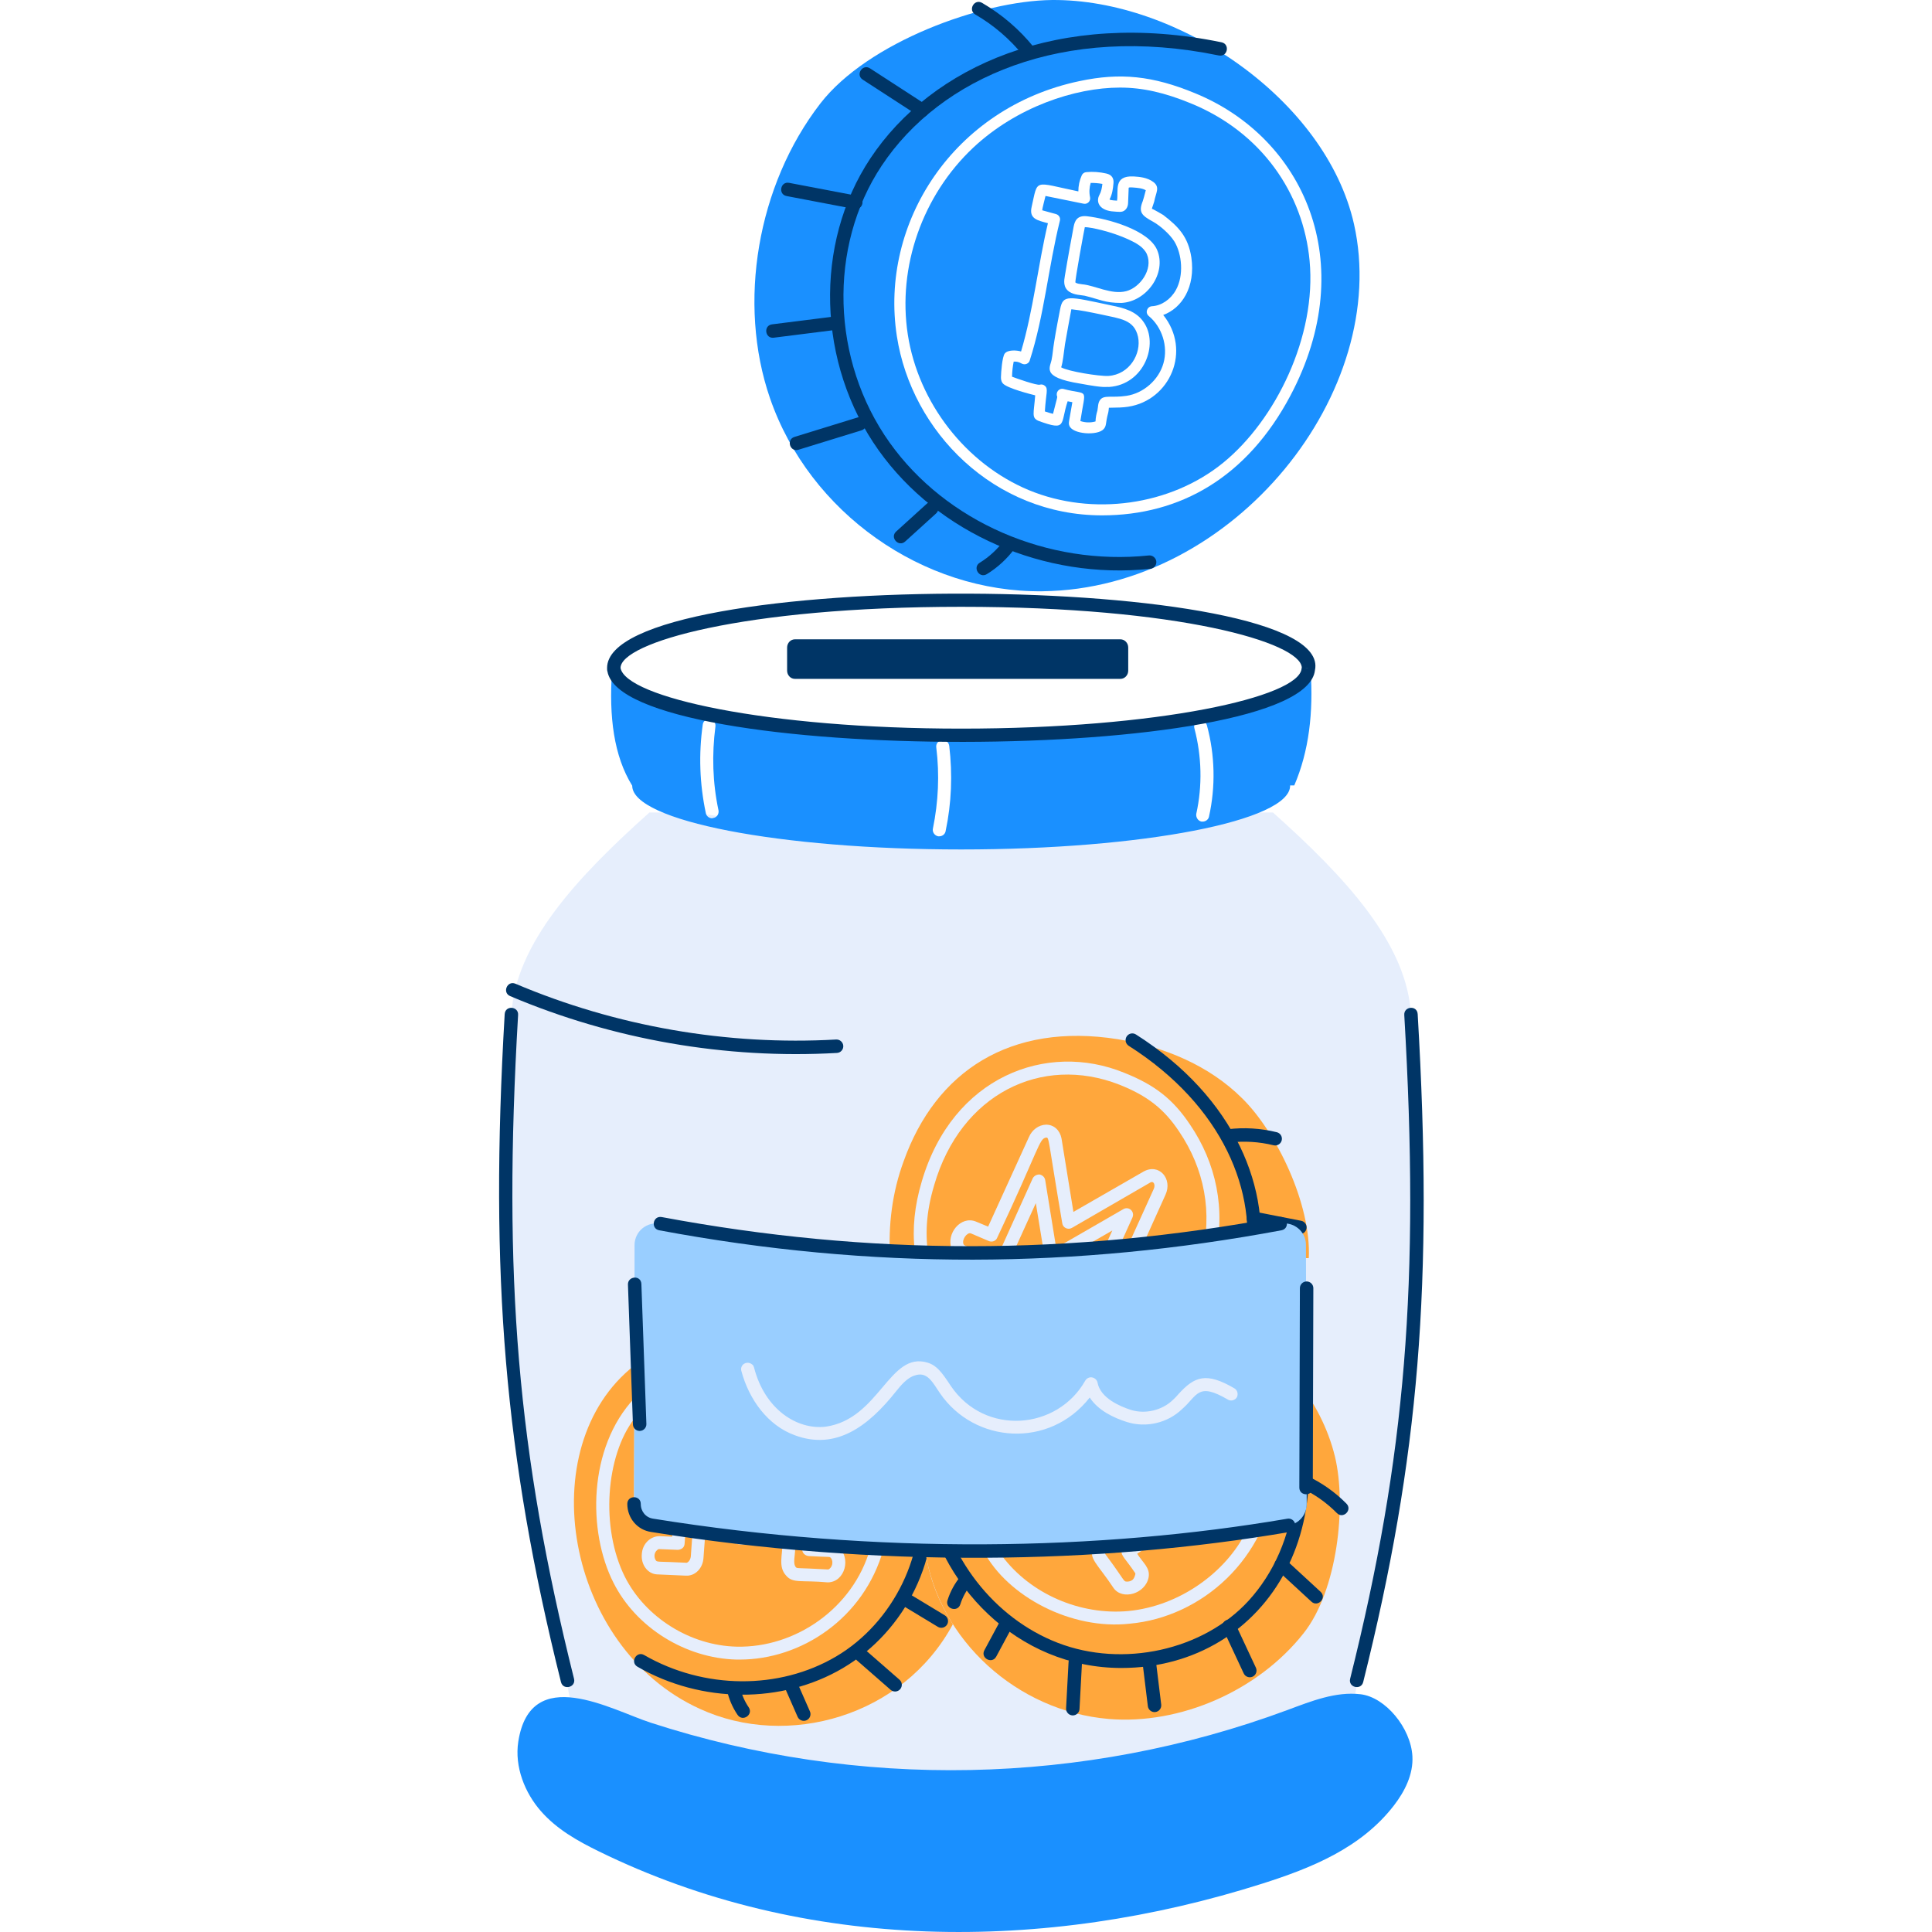 <svg width="120" height="120" viewBox="0 0 120 120" fill="none" xmlns="http://www.w3.org/2000/svg">
<g opacity="0.42">
<path d="M87.639 63.014C87.386 58.615 83.592 54.509 79.064 50.464H76.572C76.041 50.985 75.305 51.331 74.341 51.331C59.409 51.331 63.254 52.215 58.345 52.215C58.184 52.215 43.249 50.615 43.087 50.464H40.339C35.81 54.509 32.016 58.615 31.764 63.014C30.847 78.691 31.61 89.805 35.249 104.373C35.248 115.812 84.265 115.812 84.266 104.373C87.904 89.805 88.555 78.691 87.639 63.014Z" fill="#C3D7F9"/>
</g>
<path d="M42.585 95.045C42.73 95.077 42.875 95.093 43.02 95.109L42.907 96.681C42.875 96.921 42.73 97.049 42.649 97.066C40.944 96.978 40.846 97.034 40.749 96.937C40.583 96.717 40.623 96.359 40.91 96.216L42.102 96.264C42.327 96.248 42.505 96.12 42.521 95.895L42.585 95.045Z" fill="#FFA73C"/>
<path d="M51.698 97.098C51.682 97.338 51.489 97.483 51.44 97.483C49.457 97.37 49.524 97.435 49.428 97.338C49.231 97.076 49.393 96.684 49.412 95.863C49.556 95.879 49.702 95.895 49.846 95.895C49.855 96.197 49.761 96.299 49.927 96.504C50.007 96.585 50.104 96.633 50.217 96.649C51.588 96.73 51.505 96.665 51.601 96.761C51.65 96.809 51.714 96.937 51.698 97.098Z" fill="#FFA73C"/>
<path d="M52.036 96.072C52.91 96.724 52.484 98.284 51.408 98.284C49.801 98.135 49.246 98.363 48.832 97.867C48.319 97.32 48.607 96.596 48.607 95.783C47.995 95.735 47.383 95.671 46.771 95.59C46.334 96.092 45.568 96.044 45.225 95.43L45.209 95.398C44.742 95.366 44.275 95.302 43.809 95.222L43.696 96.745C43.664 97.402 43.181 97.9 42.601 97.867L40.798 97.787C40.208 97.748 39.806 97.164 39.864 96.536C39.896 95.879 40.411 95.414 40.959 95.414L41.748 95.446L41.78 94.933C41.361 94.885 40.927 94.805 40.508 94.741C39.848 94.644 39.381 94.083 39.381 93.41C39.381 91.694 39.397 89.946 39.397 88.118C37.626 90.415 37.285 94.895 38.817 97.948C40.089 100.465 42.875 102.213 45.757 102.277C49.394 102.359 52.98 99.909 54.049 96.184C53.372 96.152 52.712 96.12 52.036 96.072Z" fill="#FFA73C"/>
<path d="M57.462 96.312C56.593 96.312 55.739 96.28 54.87 96.232C53.656 100.538 49.748 103.079 45.95 103.079H45.741C42.569 102.998 39.51 101.09 38.109 98.316C36.494 95.142 36.517 89.931 39.397 86.851V84.815C32.981 89.862 35.099 102.336 43.47 106.141C48.917 108.645 56.101 106.614 59.185 100.882C58.309 99.514 57.718 98.019 57.462 96.312Z" fill="#FFA73C"/>
<path d="M39.595 103.523C39.116 103.248 39.535 102.522 40.012 102.799C43.718 104.935 48.392 104.972 51.921 102.893C55.519 100.775 57.651 96.365 56.991 92.407C56.954 92.18 57.107 91.965 57.335 91.927C57.56 91.892 57.778 92.042 57.816 92.27C58.542 96.624 56.293 101.289 52.345 103.613C48.574 105.834 43.569 105.814 39.595 103.523Z" fill="#003566"/>
<path d="M58.251 101.045L56.053 99.717C55.579 99.429 56.014 98.715 56.485 99.001L58.683 100.331C58.881 100.45 58.944 100.707 58.825 100.905C58.706 101.1 58.451 101.166 58.251 101.045Z" fill="#003566"/>
<path d="M55.32 104.96L53.212 103.119C52.797 102.757 53.344 102.124 53.762 102.49L55.87 104.331C56.044 104.482 56.062 104.746 55.91 104.92C55.758 105.094 55.495 105.112 55.32 104.96Z" fill="#003566"/>
<path d="M49.541 106.634L48.83 105.014C48.607 104.508 49.372 104.17 49.594 104.677L50.306 106.298C50.399 106.509 50.303 106.756 50.092 106.849C49.883 106.94 49.635 106.848 49.541 106.634Z" fill="#003566"/>
<path d="M45.812 106.514C45.498 106.056 45.27 105.526 45.154 104.981C45.04 104.443 45.857 104.259 45.971 104.807C46.065 105.245 46.248 105.673 46.501 106.041C46.813 106.495 46.128 106.97 45.812 106.514Z" fill="#003566"/>
<path d="M65.319 78.128C65.335 78.128 65.335 78.144 65.351 78.144H62.775L62.791 78.128L64.337 74.729L64.772 77.391C64.82 77.728 65.029 78 65.319 78.128Z" fill="#FFA73C"/>
<path d="M69.087 76.429L68.314 78.144H66.06C66.171 78.117 66.047 78.173 69.087 76.429Z" fill="#FFA73C"/>
<path d="M71.647 73.879L69.715 78.144H69.199L70.343 75.611C70.49 75.244 70.115 74.912 69.779 75.098L65.834 77.375C65.734 77.45 65.606 77.443 65.561 77.263L64.917 73.286C64.885 73.109 64.739 72.981 64.562 72.949C64.401 72.949 64.224 73.029 64.144 73.19L62.067 77.792C61.954 78.032 61.745 78.128 61.648 78.08C59.768 77.28 59.921 77.392 59.845 77.279C59.727 76.984 60.071 76.531 60.296 76.605L61.423 77.086C61.616 77.166 61.858 77.086 61.938 76.878C64.568 71.308 64.533 70.72 64.981 70.656C65.171 70.656 65.072 70.622 65.979 75.98C66.014 76.258 66.334 76.406 66.575 76.268L71.421 73.462C71.666 73.299 71.79 73.617 71.647 73.879Z" fill="#FFA73C"/>
<path d="M73.241 70.287C74.788 72.574 75.356 75.317 74.609 78.144H70.616L72.387 74.216C72.852 73.22 71.989 72.221 71.019 72.773L66.672 75.274L65.931 70.704C65.834 70.207 65.464 69.855 64.981 69.855H64.965C64.514 69.871 64.096 70.175 63.902 70.64L61.374 76.188L60.602 75.868C59.67 75.502 58.755 76.622 59.104 77.567C59.278 78.028 59.636 78.086 59.732 78.144H57.687C57.46 76.79 57.494 75.378 58.025 73.607C59.666 67.954 64.684 65.481 69.522 67.369C71.26 68.059 72.307 68.876 73.241 70.287Z" fill="#FFA73C"/>
<path d="M75.447 78.144C76.172 75.097 75.519 72.213 73.917 69.855C72.87 68.283 71.727 67.385 69.827 66.632C65.017 64.663 59.161 66.87 57.253 73.382C56.802 74.889 56.657 76.333 56.818 77.663C56.834 77.824 56.866 77.984 56.898 78.144H55.288C55.159 76.124 55.417 74.056 56.126 72.131C58.121 66.535 62.761 63.489 69.425 64.547C72.291 65.012 75.092 66.166 77.153 68.219C79.278 70.303 81.452 74.793 81.291 78.144H75.447Z" fill="#FFA73C"/>
<path d="M77.303 78.642C78.164 74.112 75.976 68.686 70.106 64.957C69.911 64.833 69.854 64.575 69.977 64.38C70.101 64.184 70.361 64.128 70.554 64.252C76.743 68.182 79.043 73.957 78.124 78.798C78.022 79.341 77.2 79.185 77.303 78.642Z" fill="#003566"/>
<path d="M79.104 71.135C78.202 70.913 77.278 70.858 76.361 70.968C76.134 70.998 75.924 70.833 75.896 70.604C75.869 70.375 76.032 70.167 76.261 70.139C77.281 70.015 78.306 70.078 79.303 70.324C79.528 70.379 79.665 70.605 79.61 70.829C79.553 71.057 79.321 71.191 79.104 71.135Z" fill="#003566"/>
<path d="M80.658 76.644L77.774 76.079C77.228 75.973 77.397 75.147 77.935 75.259L80.818 75.825C81.045 75.869 81.193 76.088 81.148 76.315C81.102 76.55 80.871 76.69 80.658 76.644Z" fill="#003566"/>
<path d="M70.326 98.14C70.214 98.22 70.101 98.236 70.004 98.236C69.76 98.236 69.908 98.214 68.668 96.553C68.562 96.447 68.724 96.227 68.861 96.136L69.006 96.039C69.328 96.023 69.65 95.991 69.972 95.975C69.875 96.056 69.701 96.089 69.666 96.328C69.616 96.63 69.923 96.832 70.52 97.723C70.536 97.755 70.462 98.043 70.326 98.14Z" fill="#FFA73C"/>
<path d="M71.663 95.815L70.633 96.504C70.985 97.071 71.455 97.375 71.341 97.98C71.134 99.009 69.712 99.405 69.167 98.637C68.182 97.148 67.577 96.784 67.912 96.12C65.947 96.248 63.999 96.312 62.035 96.344C62.099 96.456 62.164 96.553 62.244 96.649C64.015 99.006 67.09 100.337 70.085 100.064C73.297 99.751 76.138 97.645 77.395 95.141C75.479 95.414 73.579 95.639 71.663 95.815Z" fill="#FFA73C"/>
<path d="M80.969 101.443C78.135 105.035 73.289 107.136 68.861 106.767C63.212 106.292 58.302 101.904 57.462 96.312C58.685 96.344 59.893 96.36 61.1 96.36C62.589 99.158 66.534 101.252 70.165 100.85C74.663 100.447 78.733 96.789 79.23 91.758H80.502V85.649C81.629 87.076 82.483 88.696 82.917 90.475C83.642 93.49 83.078 98.781 80.969 101.443Z" fill="#FFA73C"/>
<path d="M69.645 103.601C63.2 103.601 58.175 98.43 57.314 92.429C57.235 91.882 58.064 91.764 58.14 92.311C58.77 96.688 61.737 100.507 65.703 102.04C69.747 103.602 74.729 102.505 77.548 99.429C80.663 96.025 81.665 90.266 78.631 84.019C78.389 83.524 79.14 83.155 79.382 83.653C84.456 94.097 78.85 103.601 69.645 103.601Z" fill="#003566"/>
<path d="M83.036 93.98C82.385 93.321 81.629 92.791 80.79 92.406C80.288 92.176 80.633 91.417 81.137 91.646C82.07 92.074 82.909 92.662 83.631 93.394C84.018 93.787 83.425 94.374 83.036 93.98Z" fill="#003566"/>
<path d="M81.455 99.482L79.299 97.494C78.893 97.118 79.459 96.507 79.866 96.88L82.023 98.868C82.434 99.249 81.856 99.85 81.455 99.482Z" fill="#003566"/>
<path d="M77.249 103.938L75.963 101.185C75.728 100.683 76.489 100.333 76.719 100.832L78.006 103.584C78.103 103.793 78.013 104.042 77.805 104.14C77.597 104.237 77.348 104.149 77.249 103.938Z" fill="#003566"/>
<path d="M71.295 105.975L70.973 103.34C70.946 103.111 71.108 102.903 71.338 102.875C71.558 102.845 71.774 103.01 71.803 103.239L72.125 105.873C72.153 106.102 71.99 106.31 71.761 106.338C71.544 106.368 71.325 106.212 71.295 105.975Z" fill="#003566"/>
<path d="M66.633 106.547C66.626 106.547 66.618 106.547 66.611 106.547C66.381 106.534 66.204 106.337 66.216 106.107L66.371 103.217C66.398 102.663 67.234 102.711 67.205 103.262L67.05 106.152C67.039 106.375 66.854 106.547 66.633 106.547Z" fill="#003566"/>
<path d="M61.142 102.498L62.012 100.882C62.277 100.395 63.008 100.793 62.748 101.278L61.878 102.894C61.618 103.38 60.881 102.987 61.142 102.498Z" fill="#003566"/>
<path d="M58.852 99.394C59.025 98.845 59.312 98.322 59.681 97.882C60.035 97.459 60.678 97.995 60.322 98.419C60.022 98.776 59.789 99.2 59.648 99.645C59.481 100.173 58.685 99.923 58.852 99.394Z" fill="#003566"/>
<path d="M81.404 41.633C81.404 41.633 81.356 41.617 81.259 41.569C81.05 43.846 71.469 45.674 59.7 45.674C48.043 45.674 38.543 43.878 38.141 41.633C38.06 41.665 38.012 41.681 38.012 41.681C37.819 44.52 38.125 46.957 39.268 48.801C39.268 50.982 48.429 52.761 59.7 52.761C70.971 52.761 80.132 50.982 80.132 48.801V48.785H80.389C81.307 46.652 81.581 44.247 81.404 41.633ZM44.307 50.805C44.176 50.871 43.885 50.766 43.84 50.501C43.454 48.689 43.39 46.845 43.648 45.017C43.664 44.792 43.873 44.648 44.098 44.664C44.307 44.696 44.469 44.904 44.436 45.129C44.211 46.861 44.259 48.608 44.629 50.34C44.662 50.549 44.533 50.773 44.307 50.805ZM58.734 51.623C58.702 51.816 58.525 51.944 58.347 51.944H58.267C58.041 51.896 57.897 51.671 57.945 51.463C58.283 49.811 58.363 48.111 58.154 46.428C58.08 45.913 58.88 45.778 58.959 46.331C59.169 48.095 59.104 49.875 58.734 51.623ZM75.092 50.725C75.06 50.901 74.883 51.03 74.706 51.03H74.625C74.4 50.982 74.271 50.757 74.303 50.549C74.69 48.801 74.641 46.973 74.191 45.257C74.038 44.765 74.806 44.539 74.963 45.049C75.463 46.893 75.511 48.849 75.092 50.725Z" fill="#1A90FF"/>
<path d="M37.73 41.707C37.707 41.653 37.707 41.554 37.707 41.489C37.707 35.194 83.002 35.428 81.674 41.628C81.028 47.539 38.78 47.561 37.73 41.707ZM59.7 37.69C46.077 37.69 38.543 39.936 38.543 41.489C38.866 43.308 47.628 45.256 59.7 45.256C71.958 45.256 80.681 43.293 80.843 41.531C80.845 41.506 80.85 41.482 80.857 41.458C80.757 39.907 73.232 37.69 59.7 37.69ZM81.1 41.489L81.106 41.492L81.275 41.489H81.1Z" fill="#003566"/>
<path d="M70.076 40.22V41.656C70.076 41.937 69.858 42.166 69.59 42.166H49.373C49.106 42.166 48.889 41.937 48.889 41.656V40.22C48.889 39.938 49.106 39.709 49.373 39.709H69.59C69.858 39.709 70.076 39.938 70.076 40.22Z" fill="#003566"/>
<path d="M81.114 77.311C81.114 76.477 80.341 75.852 79.52 76.012C66.656 78.417 53.888 78.417 41.023 76.012C40.186 75.852 39.429 76.477 39.413 77.311C39.413 84.978 39.381 92.762 39.381 93.41C39.381 94.083 39.848 94.644 40.508 94.74C41.539 94.899 43.093 95.132 43.808 95.222C52.748 96.756 66.828 96.9 80.035 94.74C80.679 94.644 81.162 94.083 81.162 93.41C81.146 88.551 81.13 83.212 81.114 77.311ZM76.815 86.803C76.702 86.98 76.445 87.044 76.268 86.932C74.379 85.825 74.394 86.674 73.418 87.525C72.516 88.391 71.18 88.695 70.004 88.327C69.183 88.07 68.201 87.605 67.686 86.803C65.183 89.998 60.519 89.664 58.38 86.531L58.219 86.29C57.854 85.723 57.508 85.206 56.85 85.424C56.369 85.544 55.95 86.051 55.643 86.434C53.944 88.574 51.932 90.104 49.363 89.144C47.692 88.539 46.521 86.928 46.047 85.152C45.938 84.722 46.466 84.45 46.787 84.815C46.803 84.863 46.819 84.895 46.836 84.943C47.508 87.55 49.514 88.82 51.279 88.615C54.633 88.138 55.233 83.9 57.623 84.639C58.182 84.814 58.492 85.223 59.056 86.082C61.172 89.207 65.678 88.828 67.412 85.745C67.645 85.397 68.105 85.553 68.169 85.873C68.346 86.835 69.553 87.349 70.246 87.573C71.132 87.846 72.178 87.605 72.854 86.948C72.983 86.835 73.08 86.723 73.192 86.595C74.192 85.495 74.91 85.197 76.686 86.242C76.863 86.354 76.928 86.611 76.815 86.803Z" fill="#99CEFF"/>
<path d="M40.944 76.415C40.405 76.313 40.548 75.497 41.098 75.593C53.999 78.007 66.542 78.006 79.44 75.593C79.985 75.492 80.135 76.312 79.594 76.415C66.819 78.804 54.183 78.891 40.944 76.415Z" fill="#003566"/>
<path d="M40.441 95.153C39.588 95.029 38.963 94.295 38.963 93.41C38.963 92.857 39.799 92.857 39.799 93.41C39.799 93.884 40.115 94.261 40.568 94.327C54.521 96.576 68.285 96.326 79.964 94.329C80.183 94.288 80.408 94.442 80.447 94.67C80.486 94.898 80.332 95.114 80.105 95.153C68.3 97.174 54.421 97.406 40.441 95.153Z" fill="#003566"/>
<path d="M39.73 88.879C39.506 88.879 39.321 88.701 39.313 88.476L39.003 79.787C38.985 79.255 39.817 79.175 39.838 79.757L40.148 88.446C40.156 88.676 39.975 88.87 39.745 88.878C39.74 88.879 39.735 88.879 39.73 88.879Z" fill="#003566"/>
<path d="M80.704 92.394L80.738 80.01C80.739 79.779 80.926 79.593 81.156 79.593H81.157C81.388 79.594 81.575 79.781 81.574 80.012L81.54 92.396C81.538 92.954 80.702 92.948 80.704 92.394Z" fill="#003566"/>
<path d="M31.687 61.87C31.178 61.653 31.506 60.884 32.014 61.1C38.264 63.753 45.154 64.95 51.938 64.566C52.16 64.554 52.365 64.73 52.378 64.959C52.391 65.19 52.216 65.387 51.985 65.4C45.083 65.795 38.055 64.573 31.687 61.87Z" fill="#003566"/>
<path d="M32.192 108.173C31.948 109.744 32.603 111.362 33.596 112.493C34.588 113.625 35.882 114.347 37.174 114.981C50.042 121.296 64.908 121.284 78.41 116.993C81.416 116.037 84.531 114.8 86.583 112.135C87.242 111.28 87.79 110.215 87.727 109.083C87.63 107.327 86.056 105.418 84.511 105.233C82.966 105.049 81.445 105.663 79.969 106.211C67.296 110.912 53.325 111.189 40.414 106.999C37.98 106.209 32.953 103.285 32.192 108.173Z" fill="#1A90FF"/>
<path d="M34.843 104.475C31.346 90.467 30.397 79.224 31.347 62.99C31.381 62.425 32.214 62.496 32.18 63.039C31.224 79.387 32.133 90.177 35.654 104.272C35.787 104.808 34.979 105.011 34.843 104.475Z" fill="#003566"/>
<path d="M83.86 104.272C87.314 90.443 88.193 79.653 87.222 63.039C87.189 62.499 88.023 62.419 88.055 62.99C89.033 79.699 88.147 90.555 84.671 104.474C84.536 105.01 83.727 104.809 83.86 104.272Z" fill="#003566"/>
<path d="M71.238 15.793C71.631 16.731 70.813 17.856 69.958 18.083C69.042 18.327 67.987 17.718 67.215 17.658C67.057 17.635 66.891 17.619 66.796 17.548C66.751 17.474 67.355 14.185 67.381 14.108C67.748 14.108 69.058 14.391 70.108 14.88C70.551 15.084 71.041 15.344 71.238 15.793Z" fill="#1A90FF"/>
<path d="M72.946 15.005C72.656 14.535 72.032 13.995 71.602 13.761C70.908 13.383 70.703 13.179 70.978 12.494C71.068 12.223 71.034 12.3 71.167 11.817C70.954 11.691 70.685 11.668 70.361 11.644C70.163 11.628 70.108 11.652 70.108 11.66C70.1 11.675 70.1 11.746 70.1 11.793L70.069 12.573C70.069 12.667 70.053 12.935 69.831 13.085C69.665 13.189 69.532 13.166 69.033 13.124C68.248 13.018 68.064 12.515 68.29 12.101C68.401 11.896 68.44 11.683 68.472 11.423C68.219 11.376 67.982 11.361 67.745 11.361C67.658 11.644 67.642 11.951 67.705 12.25C67.755 12.485 67.551 12.705 67.302 12.652L64.938 12.171C64.893 12.364 64.733 12.964 64.733 13.061C64.749 13.061 64.772 13.069 64.82 13.085L65.587 13.297C65.768 13.344 65.879 13.525 65.832 13.706C65.113 16.606 64.856 19.614 63.958 22.39C63.916 22.559 63.693 22.698 63.468 22.586C63.294 22.492 63.16 22.445 62.962 22.46C62.899 22.767 62.867 23.082 62.859 23.397C63.12 23.5 64.409 23.951 64.583 23.893C64.693 23.862 64.812 23.885 64.899 23.964C65.13 24.152 64.964 24.417 64.899 25.554C65.065 25.609 65.231 25.665 65.405 25.704L65.634 24.814C65.642 24.775 65.673 24.665 65.665 24.633C65.549 24.368 65.785 24.088 66.061 24.161C67.658 24.578 67.429 23.988 67.104 26.152C67.412 26.255 67.737 26.263 68.045 26.176C68.053 25.932 68.1 25.704 68.163 25.499C68.208 25.277 68.186 25.023 68.337 24.83C68.584 24.516 69.056 24.723 69.966 24.586C71.033 24.428 71.981 23.586 72.266 22.555C72.558 21.516 72.179 20.311 71.349 19.626C71.107 19.42 71.248 19.037 71.555 19.02C72.132 18.989 72.709 18.603 73.033 18.02C73.543 17.113 73.414 15.776 72.946 15.005ZM68.883 24.035C68.613 24.012 68.683 24.121 67.112 23.83C64.531 23.421 65.287 22.793 65.334 22.24C65.418 21.84 65.33 21.84 65.847 19.201C66.026 18.279 66.347 18.401 69.033 18.973C69.792 19.123 70.574 19.327 71.033 20.004C71.997 21.369 71.064 23.892 68.883 24.035ZM69.65 18.816C68.608 18.816 68.318 18.595 67.365 18.367C67.144 18.323 66.74 18.328 66.432 18.131C66.013 17.863 66.092 17.414 66.14 17.139C66.157 17.042 66.331 15.962 66.685 14.084C66.756 13.722 66.899 13.368 67.507 13.431C68.834 13.585 71.341 14.289 71.871 15.525C72.48 16.96 71.229 18.737 69.65 18.816ZM68.393 19.532C67.784 19.406 67.159 19.272 66.543 19.209C66.527 19.258 66.156 21.331 66.148 21.382C66.059 22.001 66.022 22.482 65.911 22.815C66.332 23.067 68.281 23.38 68.843 23.35C70.163 23.263 70.904 21.965 70.685 20.918C70.445 19.844 69.587 19.799 68.393 19.532Z" fill="#1A90FF"/>
<path d="M73.957 6.417C72.345 5.755 70.977 5.44 69.562 5.44C66.765 5.44 63.141 6.651 60.456 9.164C57.294 12.132 55.737 16.58 56.385 20.776C57.041 25.019 59.99 28.813 63.903 30.443C67.855 32.08 72.709 31.404 75.973 28.743C79.231 26.092 81.784 20.886 81.341 16.194C80.948 11.989 78.34 8.203 73.957 6.417ZM72.25 19.564C74.02 21.762 72.686 24.864 70.068 25.263C69.722 25.317 69.439 25.316 68.875 25.326C68.875 25.377 68.844 25.623 68.819 25.688C68.661 26.268 68.74 26.435 68.559 26.641C68.199 27.081 66.587 26.98 66.416 26.428C66.359 26.268 66.387 26.259 66.606 24.98C66.511 24.964 66.416 24.94 66.314 24.924C65.841 26.332 66.306 26.799 64.511 26.145C64.051 25.948 64.212 25.705 64.298 24.555C64.101 24.506 62.547 24.124 62.282 23.807C62.164 23.657 62.172 23.492 62.172 23.413C62.176 23.152 62.246 22.159 62.409 21.957C62.597 21.715 63.141 21.748 63.42 21.831C64.18 19.284 64.47 16.474 65.088 13.864C64.447 13.688 63.903 13.6 64.077 12.848C64.483 11.072 64.161 11.307 66.978 11.888C66.978 11.541 67.049 11.203 67.191 10.888C67.239 10.778 67.349 10.699 67.476 10.691C67.887 10.652 68.306 10.684 68.717 10.778C69.056 10.853 69.194 11.08 69.159 11.392C69.128 11.731 69.088 12.061 68.914 12.392C69.011 12.45 69.28 12.451 69.381 12.463C69.482 11.834 69.14 10.899 70.408 10.959C70.764 10.983 71.254 11.014 71.649 11.313C72.067 11.644 71.789 11.968 71.689 12.526C71.665 12.622 71.547 12.925 71.547 12.966C71.59 12.966 72.212 13.326 72.25 13.352C73.217 14.091 73.801 14.723 73.997 15.989C74.264 17.832 73.401 19.144 72.25 19.564Z" fill="#1A90FF"/>
<path d="M84.099 13.919C82.354 6.178 73.147 -0.074 65.333 0.001C60.954 0.048 53.895 2.63 50.955 6.425C47.026 11.51 45.793 18.831 47.824 24.728C50.283 31.86 57.326 36.804 64.74 36.725C76.713 36.585 86.421 24.265 84.099 13.919ZM80.147 24.578C77.456 29.649 73.307 32.01 68.448 32.01C61.747 32.01 56.618 26.819 55.705 20.878C54.618 13.815 59.254 6.677 67.041 5.039C69.586 4.496 71.602 4.708 74.218 5.787C80.932 8.526 84.544 16.286 80.147 24.578Z" fill="#1A90FF"/>
<path d="M54.577 27.975C50.749 22.6 50.539 15.14 54.064 9.832C57.869 4.108 65.816 0.558 75.873 2.627C76.409 2.739 76.252 3.554 75.704 3.446C66.032 1.452 58.396 4.824 54.761 10.295C51.422 15.32 51.626 22.391 55.257 27.491C58.759 32.406 65.069 35.159 71.362 34.5C71.579 34.48 71.796 34.642 71.821 34.871C71.844 35.101 71.678 35.307 71.448 35.331C64.899 36.018 58.263 33.15 54.577 27.975Z" fill="#003566"/>
<path d="M63.557 3.455C62.725 2.426 61.723 1.567 60.579 0.901C60.105 0.625 60.517 -0.099 61 0.179C62.231 0.896 63.31 1.821 64.207 2.929C64.352 3.108 64.324 3.371 64.145 3.517C63.967 3.661 63.703 3.635 63.557 3.455Z" fill="#003566"/>
<path d="M57.053 7.197L53.585 4.947C53.121 4.646 53.575 3.945 54.039 4.246L57.508 6.496C57.971 6.797 57.518 7.498 57.053 7.197Z" fill="#003566"/>
<path d="M53.076 12.981L48.858 12.177C48.313 12.074 48.473 11.251 49.014 11.357L53.232 12.16C53.459 12.203 53.607 12.422 53.564 12.648C53.52 12.877 53.298 13.024 53.076 12.981Z" fill="#003566"/>
<path d="M47.955 20.146L51.678 19.677C51.895 19.645 52.115 19.81 52.144 20.039C52.173 20.268 52.011 20.477 51.782 20.506L48.06 20.975C47.515 21.047 47.404 20.216 47.955 20.146Z" fill="#003566"/>
<path d="M49.348 27.137L53.258 25.932C53.782 25.766 54.035 26.567 53.504 26.73L49.594 27.935C49.065 28.098 48.821 27.299 49.348 27.137Z" fill="#003566"/>
<path d="M55.662 33.014L57.579 31.275C57.985 30.904 58.552 31.521 58.14 31.894L56.223 33.633C55.816 34.004 55.251 33.386 55.662 33.014Z" fill="#003566"/>
<path d="M60.859 34.948C61.438 34.593 61.956 34.115 62.356 33.566C62.684 33.119 63.356 33.611 63.032 34.058C62.568 34.694 61.967 35.249 61.294 35.661C60.826 35.95 60.385 35.238 60.859 34.948Z" fill="#003566"/>
</svg>
